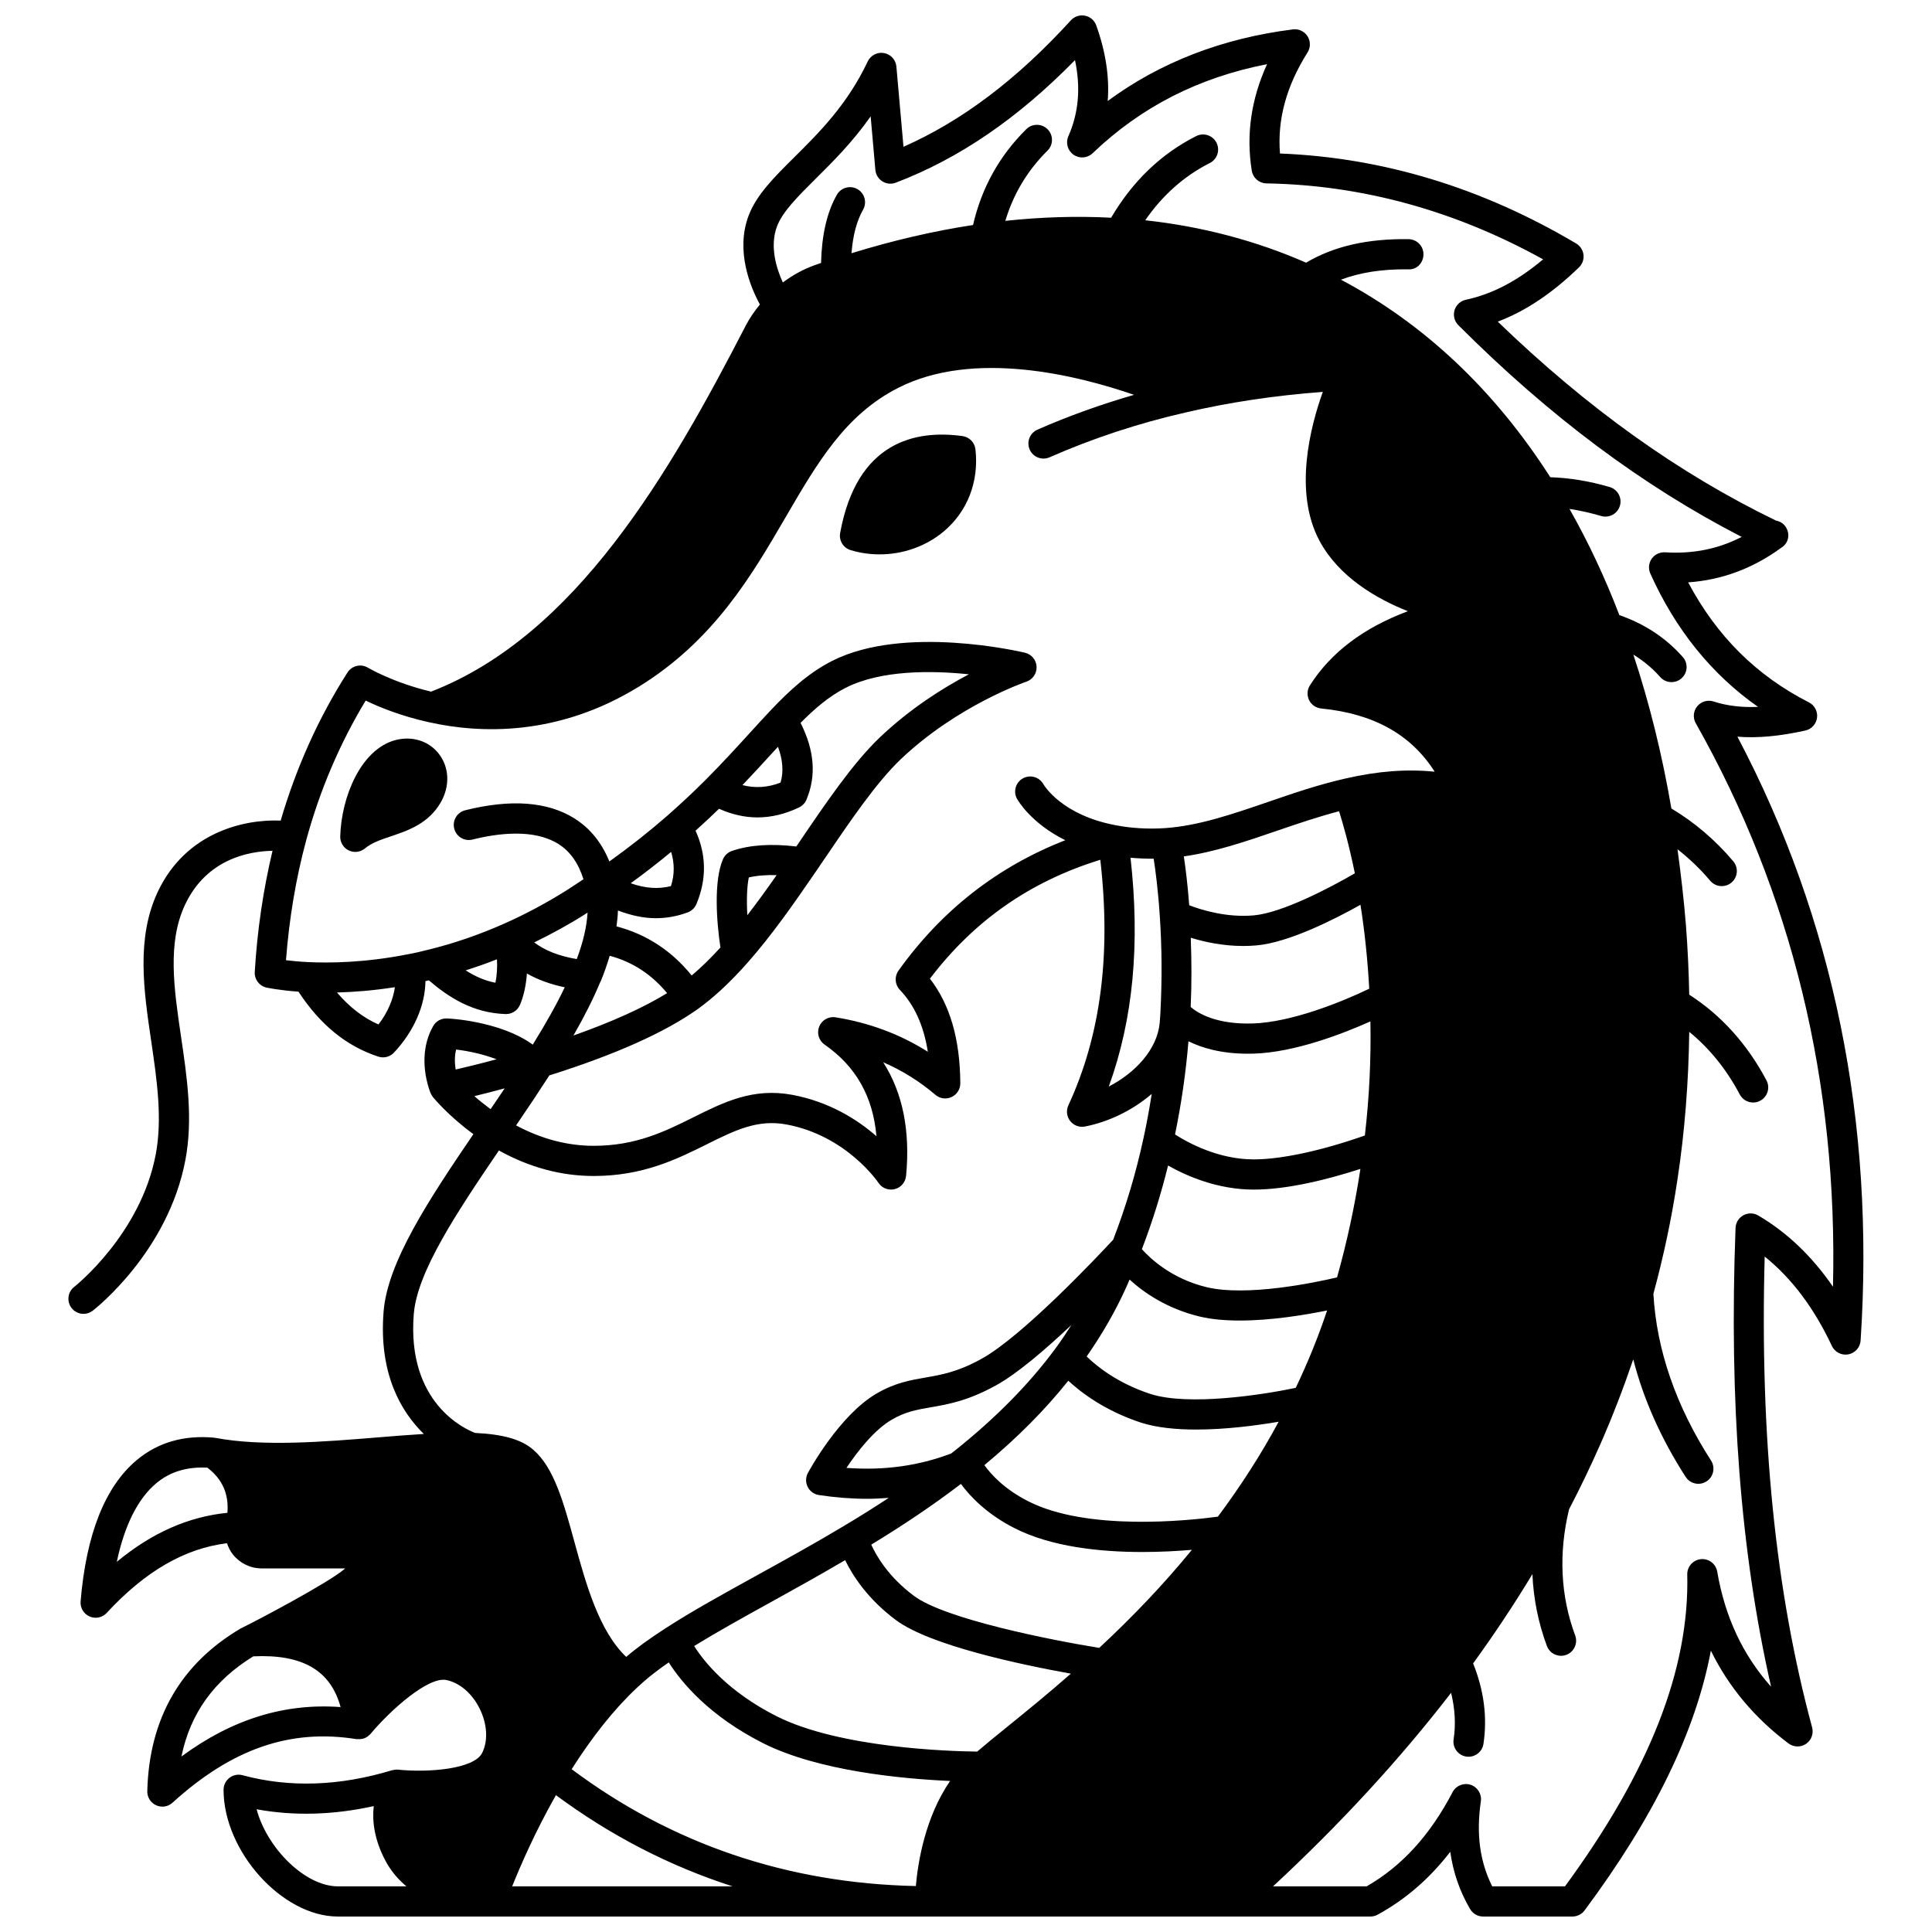 <?xml version="1.0" encoding="UTF-8"?>
<!-- Uploaded to: SVG Repo, www.svgrepo.com, Generator: SVG Repo Mixer Tools -->
<svg width="800px" height="800px" version="1.1" viewBox="144 144 512 512" xmlns="http://www.w3.org/2000/svg">
 <defs>
  <clipPath id="a">
   <path d="m162 148.09h476v503.81h-476z"/>
  </clipPath>
 </defs>
 <path d="m369.43 289.79c2.508 0.754 5.094 1.125 7.672 1.125 6.148 0 12.223-2.094 16.938-6.027 6.34-5.293 9.43-13.238 8.465-21.805-0.203-1.816-1.613-3.262-3.422-3.516-12.355-1.711-27.996 1.352-32.434 25.676-0.363 2.004 0.836 3.961 2.781 4.547z"/>
 <path d="m236.42 369.37c0.555 0.27 1.152 0.398 1.742 0.398 0.918 0 1.836-0.32 2.57-0.938 1.766-1.484 4.277-2.332 6.938-3.227 4.422-1.492 9.926-3.348 13.16-9.012 2.449-4.301 2.254-9.199-0.508-12.793-2.656-3.445-7.098-4.852-11.613-3.644-9.043 2.453-14.246 14.969-14.543 25.496-0.047 1.578 0.832 3.031 2.254 3.719z"/>
 <g clip-path="url(#a)">
  <path d="m604.44 339.23c5.32 0.426 11.211-0.125 17.996-1.633 1.648-0.363 2.887-1.727 3.098-3.398 0.211-1.672-0.648-3.297-2.152-4.066-13.891-7.078-24.406-17.512-32.004-31.801 8.859-0.613 17.082-3.648 24.578-9.102 0.066-0.043 0.398-0.281 0.465-0.328 1.723-1.305 1.969-3.652 0.715-5.414-0.602-0.844-1.508-1.344-2.481-1.527-25.789-12.504-49.969-29.781-73.73-52.723 7.363-2.785 14.461-7.539 21.527-14.387 0.895-0.867 1.332-2.098 1.188-3.34-0.145-1.234-0.859-2.336-1.926-2.973-24.887-14.777-51.277-22.797-78.504-23.855-0.727-9.047 1.68-17.848 7.309-26.797 0.824-1.309 0.82-2.977-0.012-4.277-0.828-1.305-2.324-2.019-3.871-1.82-18.727 2.356-35.18 8.727-49.078 18.973 0.488-6.332-0.527-13.035-3.043-20.035-0.473-1.32-1.602-2.297-2.981-2.57-1.371-0.273-2.789 0.191-3.738 1.227-14.27 15.645-28.828 26.652-44.363 33.516l-1.879-21.258c-0.16-1.801-1.504-3.266-3.281-3.582-1.762-0.324-3.547 0.598-4.32 2.231-5.391 11.418-12.867 18.844-19.469 25.395-5.359 5.316-9.984 9.914-12.086 15.441-3.555 9.406 0.516 19.031 2.984 23.566-1.363 1.676-2.641 3.469-3.715 5.523-20.223 39.211-45.016 82.168-83.426 97.074-10.098-2.406-16.629-6.289-16.699-6.328-1.859-1.133-4.281-0.574-5.449 1.254-7.707 12.039-13.602 25.25-17.715 39.25-9.57-0.41-25.074 3.008-32.555 18.855-5.777 12.262-3.731 26.152-1.75 39.582 1.484 10.082 3.019 20.504 1.199 30.035-4.012 21.191-21.418 34.953-21.598 35.09-1.738 1.355-2.055 3.867-0.703 5.609 0.789 1.016 1.973 1.547 3.164 1.547 0.852 0 1.711-0.273 2.438-0.836 0.816-0.629 19.969-15.684 24.555-39.918 2.07-10.852 0.438-21.957-1.148-32.695-1.887-12.82-3.672-24.926 1.074-35.004 5.734-12.145 16.965-14.145 23.168-14.262-2.426 10.188-4.043 20.941-4.707 32.113-0.117 1.961 1.207 3.715 3.121 4.137 0.145 0.031 3.207 0.699 8.461 1.082 5.762 8.773 12.688 14.438 21.152 17.211 0.406 0.137 0.828 0.199 1.242 0.199 1.082 0 2.144-0.441 2.914-1.258 5.297-5.629 8.273-12.508 8.344-18.945 0.305-0.066 0.605-0.129 0.91-0.203 5.207 4.461 11.656 8.668 20.336 8.93h0.121c1.582 0 3.027-0.938 3.664-2.398 1.027-2.348 1.641-5.301 1.859-8.344 2.883 1.633 6.215 2.848 10.023 3.656-2.144 4.5-4.953 9.504-8.469 15.188-6.527-4.797-16.887-6.637-22.711-6.934-1.496-0.082-2.91 0.688-3.664 1.988-2.809 4.84-3.09 11.273-0.781 17.645 0.016 0.039 0.043 0.066 0.059 0.105 0.117 0.297 0.277 0.57 0.465 0.84 0.039 0.055 0.062 0.125 0.109 0.176 0.008 0.008 0.012 0.02 0.016 0.027 0.184 0.227 4.051 4.957 10.77 9.879-11.918 17.512-22.773 33.988-23.797 47.031-1.316 16.445 4.606 26.504 10.664 32.422-3.828 0.234-7.824 0.555-11.957 0.891-14.398 1.18-30.711 2.519-43.281 0.141-0.07-0.012-0.141 0.008-0.215-0.004-0.059-0.008-0.113-0.043-0.172-0.051-8.035-0.723-14.922 1.293-20.508 5.988-8.359 7.031-13.348 19.617-14.824 37.41-0.141 1.699 0.812 3.305 2.375 3.992 0.52 0.227 1.066 0.336 1.605 0.336 1.09 0 2.164-0.449 2.938-1.285 10.219-11.051 20.688-17.09 31.875-18.465 0.359 1.07 0.855 2.102 1.586 3.012 1.867 2.328 4.644 3.664 7.629 3.664h22.109c-0.031 0.027-0.047 0.051-0.078 0.078-4.207 3.707-24.348 14.277-26.992 15.52-0.121 0.047-0.211 0.133-0.324 0.191-0.066 0.035-0.145 0.031-0.211 0.07-16 9.414-24.363 23.938-24.84 43.172-0.039 1.598 0.879 3.07 2.332 3.734 0.531 0.242 1.098 0.363 1.664 0.363 0.977 0 1.938-0.355 2.688-1.039 15.742-14.305 31.227-19.66 48.777-16.844 0.082 0.012 0.16-0.016 0.242-0.008 0.359 0.035 0.711 0.02 1.062-0.039 0.125-0.02 0.242-0.02 0.363-0.051 0.441-0.121 0.852-0.309 1.23-0.57 0.09-0.059 0.152-0.141 0.23-0.207 0.195-0.16 0.402-0.309 0.566-0.504 5.32-6.375 15.391-15.332 20.145-14.277 3.523 0.734 6.809 3.574 8.793 7.594 1.996 4.051 2.254 8.398 0.691 11.641-2.133 4.457-14.578 5.316-22.32 4.508h-0.035c-0.477-0.047-0.941 0.016-1.387 0.133-0.055 0.012-0.109 0-0.164 0.016-13.902 4.227-27.238 4.672-39.621 1.328-1.203-0.332-2.488-0.07-3.477 0.684-0.988 0.754-1.566 1.93-1.566 3.176 0 16.32 15.559 33.586 30.27 33.586h273.66c0.672 0 1.332-0.168 1.922-0.496 7.414-4.066 13.773-9.57 19.234-16.656 0.77 5.461 2.527 10.535 5.269 15.184 0.719 1.219 2.027 1.969 3.441 1.969h23.672c1.262 0 2.453-0.598 3.207-1.613 18.395-24.715 29.453-47.418 33.477-68.844 4.695 9.59 11.57 17.82 20.57 24.586 1.363 1.02 3.227 1.07 4.644 0.117 1.414-0.957 2.062-2.703 1.621-4.356-9.742-36.086-13.863-76.977-12.574-124.79 7.129 5.707 13.102 13.648 17.809 23.688 0.773 1.652 2.566 2.566 4.363 2.234 1.793-0.34 3.125-1.848 3.25-3.668 3.828-57.934-7.16-111.72-32.645-160.02zm-291.69 252.08c0.648-0.609 1.297-1.18 1.934-1.746 1.77-1.555 3.945-3.215 6.543-5.008 3.293 5.195 10.605 14.133 25.008 21.41 14.688 7.391 36.883 9.445 49.551 10.008-6.641 9.648-8.543 21.664-9.078 27.848-34.027-0.719-64.676-11.125-91.211-30.969 5.461-8.602 11.238-15.891 17.254-21.543zm130.85-220c1.898 0.168 3.887 0.258 5.957 0.258 0.055 0 0.117-0.004 0.176-0.008 0.492 3.156 1.191 8.434 1.633 15.352 0.555 8.219 0.609 16.746 0.156 25.398-0.035 0.875-0.113 1.793-0.188 2.766-0.672 7.133-6.617 13.328-13.492 16.863 6.469-17.812 8.32-37.801 5.758-60.629zm60.941 12.469c1.137 7.238 1.906 14.684 2.32 22.242-7.684 3.711-20.816 8.887-30.801 9.207-9.871 0.312-14.719-2.816-16.516-4.363 0.277-6.207 0.246-12.328 0.02-18.355 3.586 1.105 8.488 2.188 13.91 2.188 1.16 0 2.344-0.051 3.539-0.16 8.512-0.746 20.707-6.941 27.527-10.758zm-45.586 36.168c3.547 1.762 8.656 3.297 15.766 3.297 0.52 0 1.055-0.008 1.594-0.023 10.891-0.352 23.602-5.293 30.855-8.535 0.195 9.988-0.293 20.117-1.469 30.234-11.453 4.023-22.105 6.332-29.438 6.332-9.348 0-17.344-4.352-20.867-6.609 1.676-8.098 2.863-16.375 3.559-24.695zm28.434 91.844c-8.828 1.863-28.469 4.883-38.578 1.602-8.68-2.859-14.172-7.32-16.836-9.914 4.137-5.945 7.684-12.086 10.473-18.305 0.316-0.691 0.605-1.383 0.902-2.074 3.762 3.43 9.887 7.707 18.562 9.793 3.203 0.766 6.856 1.062 10.637 1.062 8.316 0 17.203-1.461 23.148-2.668-2.312 6.918-5.094 13.777-8.309 20.504zm-60.277-1.883c3.535 3.269 9.828 7.992 19.211 11.086 4.18 1.355 9.34 1.852 14.664 1.852 7.844 0 16.012-1.078 21.867-2.07-4.582 8.52-9.977 16.945-16.102 25.156-8.113 1.086-34.719 3.84-50.254-4.078-6.293-3.191-9.84-7.086-11.629-9.574 8.719-7.238 16.051-14.621 22.242-22.371zm71.75-150.92c1.043 3.269 2.652 8.93 4.188 16.445-6.547 3.82-19.289 10.488-26.754 11.148-7.231 0.652-13.918-1.441-17.141-2.676-0.426-5.598-0.98-9.992-1.43-12.949 8.328-1.191 16.414-3.949 24.898-6.863 5.289-1.816 10.723-3.656 16.238-5.106zm-45.312 93.891c4.957 2.805 13.148 6.375 22.715 6.375 9.223 0 20.098-2.848 28.258-5.488-1.473 9.695-3.539 19.328-6.191 28.758-6.188 1.449-23.93 5.125-34.566 2.59-9.164-2.207-14.832-7.481-17.156-10.07 2.754-7.168 5.074-14.598 6.941-22.164zm-29.918 48.582c-6.949 9.387-15.598 18.168-26.438 26.852-0.375 0.301-0.773 0.602-1.164 0.898-8.664 3.266-17.781 4.535-27.711 3.793 2.852-4.266 7.309-10.051 12.035-12.793 3.609-2.098 6.551-2.606 10.27-3.254 4.641-0.805 9.902-1.715 17.316-5.816 5.66-3.113 13.156-9.547 20.008-16.023-1.359 2.137-2.781 4.254-4.316 6.344zm-10.758 47.523c9.711 4.945 22.574 6.312 33.832 6.312 4.805 0 9.309-0.25 13.156-0.574-7.199 8.805-15.305 17.383-24.551 25.984-12.496-2.016-40.828-7.594-49.098-13.781-6.691-4.981-9.895-10.441-11.324-13.578 8.879-5.406 16.73-10.719 23.762-16.094 2.461 3.336 6.859 7.996 14.223 11.73zm-44.906 8.469c2.016 4.144 5.981 10.312 13.457 15.879 9.027 6.754 33.285 11.848 46.363 14.203-6.367 5.582-12.156 10.277-17.027 14.223-3.023 2.445-5.664 4.594-7.793 6.43-7.301-0.082-36.418-0.949-53.133-9.355-12.898-6.512-19.234-14.441-21.879-18.617 6.062-3.738 13.055-7.617 20.461-11.703 6.332-3.492 12.883-7.152 19.551-11.059zm-142.86-190.64c3.578-13.223 8.887-25.707 15.801-37.152 3.461 1.672 9.312 4.102 16.816 5.746 13.477 3 34.059 3.801 55.543-9.414 19.906-12.246 29.98-29.559 38.871-44.828 8.508-14.617 15.859-27.242 29.906-34.387 19.977-10.172 47.406-3.352 62.492 1.855-8.785 2.547-17.371 5.609-25.609 9.234-2.023 0.887-2.938 3.25-2.051 5.269 0.891 2.023 3.246 2.941 5.269 2.051 11.469-5.043 23.602-9.035 36.086-11.883 11.484-2.68 23.422-4.473 36.328-5.449-3.273 9.105-7.82 26.473-0.898 39.426 5.141 9.625 15.117 15.391 23.43 18.695-11.844 4.457-20.395 10.949-25.953 19.652-0.746 1.172-0.832 2.648-0.227 3.898 0.605 1.25 1.824 2.094 3.207 2.231 13.887 1.363 23.801 6.867 30.086 16.754-7.441-0.75-15.121-0.16-23.613 1.797-7.129 1.605-13.949 3.945-20.543 6.215-9.453 3.242-18.379 6.309-27.234 6.934-4.664 0.32-9.246-0.004-13.035-0.742-14.32-2.644-19.039-10.508-19.27-10.895-1.066-1.91-3.484-2.606-5.41-1.555-1.934 1.059-2.652 3.492-1.586 5.426 0.188 0.344 3.648 6.441 12.797 10.977-17.875 6.973-32.738 18.508-44.207 34.566-1.117 1.559-0.965 3.695 0.359 5.082 3.887 4.078 6.336 9.488 7.418 16.414-7.316-4.633-15.508-7.695-24.441-9.129-1.832-0.309-3.644 0.723-4.344 2.453-0.695 1.73-0.105 3.715 1.426 4.777 8.277 5.746 12.82 13.738 13.746 24.277-4.938-4.312-12.402-9.133-22.422-10.984-10.309-1.871-17.945 1.918-26.035 5.945-7.496 3.731-15.25 7.586-26.465 7.586-6.981 0-13.887-1.832-20.578-5.41 3.398-4.977 6.266-9.293 8.809-13.25 17.309-5.449 30.488-11.32 39.148-17.457 0.008-0.004 0.016-0.004 0.02-0.012 0.004-0.004 0.008-0.008 0.012-0.012 0.035-0.023 0.074-0.047 0.113-0.07 4.344-3.117 8.832-7.305 13.34-12.434 6.375-7.231 12.195-15.562 18.102-24.188l1.789-2.633c7.242-10.664 14.078-20.738 20.578-26.953 15.035-14.32 33.121-20.516 33.305-20.578 1.691-0.566 2.801-2.188 2.719-3.969-0.078-1.781-1.332-3.293-3.066-3.707-1.297-0.312-31.988-7.469-51.027 2.121-6.496 3.269-11.648 8.18-16.258 13.016-1.82 1.918-3.688 3.969-5.668 6.141-3.402 3.731-7.254 7.957-11.688 12.41-3.254 3.25-6.606 6.387-10.234 9.574-4.848 4.227-9.887 8.195-15.277 12.055-2.012-4.984-5.121-8.828-9.312-11.445-7.098-4.426-16.816-5.141-28.895-2.125-2.144 0.535-3.441 2.707-2.91 4.852 0.535 2.144 2.719 3.449 4.852 2.91 6.801-1.703 16.258-2.883 22.719 1.148 3.172 1.977 5.332 5.106 6.684 9.367-1.238 0.82-2.449 1.637-3.734 2.469-5.699 3.637-11.641 6.824-17.652 9.465-6.375 2.809-12.898 5.047-19.422 6.664-2.055 0.531-4.035 0.992-6.051 1.348-11.078 2.176-20.355 2.289-26.176 2.012-2.352-0.121-4.309-0.316-5.801-0.5 0.848-11.074 2.641-21.707 5.324-31.652zm44.605 67.672c2.266-0.547 5.008-1.246 8.035-2.062-1.164 1.738-2.414 3.586-3.734 5.519-1.609-1.195-3.098-2.375-4.301-3.457zm78.859-90.844c0.559-0.617 1.055-1.141 1.598-1.734 1.262 3.441 1.539 6.566 0.684 9.488-3.391 1.324-6.734 1.527-10.094 0.664 2.856-2.992 5.449-5.828 7.812-8.418zm-14.02 14.688c3.371 1.508 6.766 2.293 10.168 2.293 3.68 0 7.363-0.879 11.039-2.644 0.883-0.426 1.582-1.16 1.961-2.062 2.648-6.328 2.129-13.016-1.559-20.355 3.574-3.59 7.484-7.039 12.023-9.324 9.348-4.711 22.738-4.562 32.582-3.539-6.871 3.609-15.578 9.086-23.633 16.75-7.117 6.805-14.188 17.219-21.672 28.246l-0.43 0.633c-6.668-0.785-12.312-0.441-17.055 1.176-1.059 0.363-1.918 1.156-2.371 2.18-2.535 5.785-1.684 16.887-0.68 23.406-2.586 2.84-5.137 5.344-7.625 7.422-5.305-6.566-11.984-10.926-19.93-13.016 0.207-1.434 0.344-2.84 0.391-4.203 3.445 1.309 6.789 2.039 10.031 2.039 2.883 0 5.703-0.516 8.469-1.543 1.039-0.387 1.871-1.188 2.301-2.211 2.738-6.57 2.648-13.094-0.238-19.438 2.148-1.918 4.219-3.859 6.227-5.809zm7.5 28.207c-0.227-4.004-0.109-7.641 0.391-10.004 2.168-0.508 4.637-0.691 7.375-0.621-2.562 3.68-5.141 7.231-7.766 10.625zm-20.191-16.777c0.895 2.992 0.934 5.961-0.047 9.062-3.356 0.859-6.852 0.605-10.668-0.754 3.715-2.695 7.266-5.453 10.715-8.309zm-22.148 16.094c-0.121 1.852-0.391 3.793-0.883 5.871-0.449 1.996-1.152 4.184-1.977 6.441-4.727-0.805-8.418-2.254-11.285-4.414 4.617-2.266 9.191-4.727 13.617-7.559 0.188-0.117 0.352-0.223 0.527-0.34zm3.324 18.484c0.047-0.094 0.117-0.164 0.156-0.262 0.977-2.367 1.73-4.609 2.387-6.785 6.066 1.637 11.078 4.914 15.211 9.898-6.25 3.852-14.598 7.613-24.82 11.234 2.938-5.141 5.281-9.785 7.066-14.086zm-58.734 11.156c-4.094-1.785-7.719-4.644-11.004-8.473 4.418-0.117 9.609-0.508 15.348-1.406-0.438 3.262-1.934 6.742-4.344 9.879zm30.996-11.059c-2.918-0.547-5.5-1.758-7.883-3.281 2.773-0.883 5.543-1.848 8.289-2.934 0.109 2.086-0.008 4.293-0.406 6.215zm-10.418 17.703c3.617 0.43 7.461 1.336 10.707 2.582-4.469 1.207-8.25 2.121-10.836 2.715-0.297-1.895-0.281-3.711 0.129-5.297zm-11.223 70.094c0.863-11.039 11.207-26.664 22.555-43.34 8.098 4.484 16.531 6.758 25.117 6.758 13.09 0 22.086-4.473 30.023-8.422 7.461-3.707 13.363-6.637 21.027-5.238 15.949 2.945 24.332 15.336 24.406 15.449 0.75 1.148 2.019 1.812 3.348 1.812 0.32 0 0.641-0.035 0.961-0.117 1.652-0.406 2.859-1.812 3.023-3.504 1.141-11.969-0.895-22.043-6.062-30.121 5.008 2.168 9.637 5.051 13.844 8.637 1.191 1.02 2.867 1.242 4.281 0.578 1.414-0.66 2.32-2.086 2.309-3.656-0.082-11.711-2.723-20.82-8.051-27.707 11.766-15.477 26.629-25.785 45.156-31.508 2.867 25.121 0.137 46.488-8.469 65.082-0.629 1.359-0.445 2.957 0.48 4.137 0.766 0.984 1.93 1.539 3.152 1.539 0.246 0 0.5-0.023 0.746-0.07 6.102-1.164 12.551-4.199 17.715-8.645-0.625 3.938-1.324 7.852-2.176 11.711-1.988 9.238-4.699 18.285-8.039 26.93-3.918 4.223-23.98 25.566-34.93 31.59-6.242 3.449-10.605 4.207-14.824 4.938-3.969 0.688-8.074 1.398-12.918 4.219-9.902 5.738-17.898 20.457-18.234 21.074-0.617 1.148-0.637 2.519-0.051 3.684 0.582 1.164 1.695 1.973 2.984 2.164 4.394 0.66 8.648 0.992 12.789 0.992 1.926 0 3.82-0.109 5.703-0.246-3.676 2.41-7.488 4.828-11.594 7.273-7.988 4.793-15.809 9.109-23.375 13.277-8.824 4.867-17.156 9.465-24.074 13.938-4.398 2.832-7.75 5.273-10.527 7.66-7.184-6.844-10.641-19.223-13.68-30.312-2.918-10.648-5.441-19.84-10.953-24.59-3.125-2.715-7.91-4.09-15.41-4.453-2.75-1.043-18.137-7.977-16.254-31.512zm-78.707 65.676c2.031-9.621 5.562-16.715 10.418-20.797 3.711-3.117 8.191-4.445 13.605-4.16 3.953 3.051 5.688 6.918 5.297 11.957-10.336 1.031-20.027 5.293-29.32 13zm17.133 51.582c2.344-11.441 8.652-20.164 19.047-26.543 12.98-0.613 20.469 3.68 23.129 13.445-14.84-1.086-28.754 3.203-42.176 13.098zm19.914 13.984c9.945 1.824 20.348 1.52 31.051-0.836-0.438 3.777 0.051 8.715 3.086 14.457 1.457 2.754 3.394 4.981 5.566 6.809h-18.141c-8.727 0-18.824-10.156-21.562-20.43zm67.734 20.43c2.176-5.449 6.098-14.488 11.594-24.176 14.488 10.734 30.129 18.805 46.816 24.176zm350.02-158.91c-5.547-8.074-12.172-14.395-19.793-18.875-1.211-0.711-2.711-0.734-3.945-0.059-1.234 0.676-2.023 1.945-2.078 3.356-1.742 46.121 1.34 86.059 9.414 121.58-7.5-8.41-12.203-18.48-14.273-30.504-0.355-2.062-2.231-3.504-4.332-3.297-2.082 0.203-3.66 1.984-3.606 4.074 0.602 25.047-10 52.094-32.402 82.633h-19.285c-3.293-6.555-4.281-13.945-3.012-22.527 0.285-1.926-0.863-3.781-2.719-4.387-1.852-0.605-3.875 0.223-4.777 1.953-5.965 11.414-13.418 19.59-22.77 24.961h-24.805c17.855-16.562 33.664-33.754 47.18-51.281 1.008 4.109 1.297 8.238 0.672 12.336-0.332 2.184 1.172 4.223 3.356 4.555 0.203 0.031 0.402 0.043 0.605 0.043 1.941 0 3.648-1.418 3.945-3.398 1.082-7.141 0.094-14.301-2.738-21.336 5.691-7.836 10.926-15.742 15.715-23.66 0.281 6.523 1.551 12.883 3.832 19.035 0.598 1.613 2.129 2.609 3.75 2.609 0.461 0 0.934-0.082 1.387-0.25 2.07-0.77 3.125-3.07 2.363-5.137-3.891-10.504-4.43-21.742-1.629-33.422 2.93-5.621 5.75-11.48 8.375-17.441 3.215-7.324 6.078-14.789 8.645-22.316 2.695 10.527 7.316 20.953 13.883 31.148 0.766 1.188 2.051 1.836 3.367 1.836 0.742 0 1.492-0.203 2.16-0.637 1.859-1.195 2.394-3.668 1.199-5.527-9.305-14.457-14.43-29.32-15.273-44.188 2.684-9.855 4.828-19.98 6.348-30.098 1.957-12.777 2.977-25.977 3.152-39.324 5.344 4.356 9.844 9.902 13.398 16.605 0.719 1.352 2.102 2.125 3.535 2.125 0.633 0 1.273-0.152 1.871-0.469 1.953-1.035 2.691-3.453 1.66-5.406-5.129-9.668-12.023-17.277-20.469-22.707-0.117-5.906-0.379-11.922-0.871-18.402-0.551-6.883-1.344-13.57-2.238-20.137 3.098 2.441 6.019 5.207 8.672 8.355 0.793 0.938 1.918 1.418 3.059 1.418 0.91 0 1.824-0.309 2.574-0.941 1.688-1.422 1.902-3.945 0.48-5.633-4.801-5.699-10.332-10.367-16.406-14.004-2.473-14.426-5.863-28.078-10.078-40.777 2.648 1.621 5.039 3.59 7.113 5.941 0.793 0.895 1.891 1.352 3 1.352 0.941 0 1.883-0.332 2.644-1 1.656-1.461 1.816-3.988 0.352-5.644-4.531-5.137-10.211-8.82-16.816-11.117-3.812-9.961-8.246-19.379-13.219-28.141 2.707 0.398 5.5 1.031 8.406 1.879 0.375 0.109 0.75 0.164 1.125 0.164 1.73 0 3.328-1.137 3.836-2.879 0.621-2.121-0.598-4.34-2.715-4.961-5.523-1.617-10.637-2.426-15.734-2.602-14.785-23.094-33.418-40.66-55.484-52.355 5.031-1.883 10.84-2.828 17.824-2.738 2.32 0.152 4.019-1.738 4.047-3.949 0.027-2.207-1.742-4.019-3.949-4.047-11.051-0.156-19.879 1.922-27.156 6.231-13.281-5.816-27.578-9.605-42.629-11.238 4.578-6.629 10.305-11.734 17.117-15.172 1.973-0.996 2.762-3.398 1.77-5.371-0.996-1.973-3.394-2.762-5.371-1.77-9.328 4.703-16.891 11.996-22.555 21.637-9.125-0.477-18.48-0.191-28.039 0.832 2.125-7.09 5.852-13.344 11.18-18.613 1.57-1.551 1.582-4.082 0.031-5.652-1.551-1.57-4.082-1.582-5.652-0.031-7.148 7.066-11.867 15.609-14.113 25.398-10.531 1.602-21.289 4.113-32.211 7.477 0.371-4.746 1.379-8.562 3.074-11.543 1.086-1.918 0.414-4.359-1.504-5.449-1.914-1.086-4.359-0.414-5.449 1.504-2.664 4.691-3.996 10.684-4.191 18.07-0.469 0.16-0.957 0.316-1.402 0.48-3.188 1.113-6.09 2.715-8.727 4.688-1.711-3.754-3.531-9.609-1.535-14.887 1.488-3.91 5.547-7.938 10.242-12.602 4.519-4.492 9.785-9.715 14.57-16.523l1.25 14.18c0.109 1.25 0.801 2.371 1.859 3.039 1.059 0.664 2.375 0.793 3.547 0.348 16.793-6.398 32.387-17.055 47.496-32.488 1.555 7.336 0.969 13.988-1.758 20.184-0.77 1.746-0.195 3.789 1.363 4.887 1.566 1.098 3.68 0.934 5.059-0.383 12.828-12.27 28.012-20.039 46.238-23.613-4.231 9.266-5.59 18.734-4.051 28.242 0.312 1.91 1.941 3.328 3.879 3.359 25.336 0.43 49.977 7.199 73.324 20.125-6.758 5.711-13.496 9.227-20.469 10.711-1.434 0.305-2.586 1.371-3.004 2.773-0.414 1.402-0.027 2.922 1.008 3.961 24.227 24.23 48.871 42.598 75.094 56.117-6.227 3.199-12.914 4.551-20.316 4.078-1.406-0.07-2.742 0.562-3.539 1.715-0.797 1.152-0.938 2.641-0.359 3.914 6.695 14.887 16.27 26.73 28.543 35.336-4.41 0.184-8.266-0.289-11.777-1.43-1.566-0.508-3.285-0.004-4.336 1.266-1.043 1.277-1.199 3.066-0.387 4.5 25.465 45.039 37.676 95.211 36.359 149.33z"/>
 </g>
</svg>